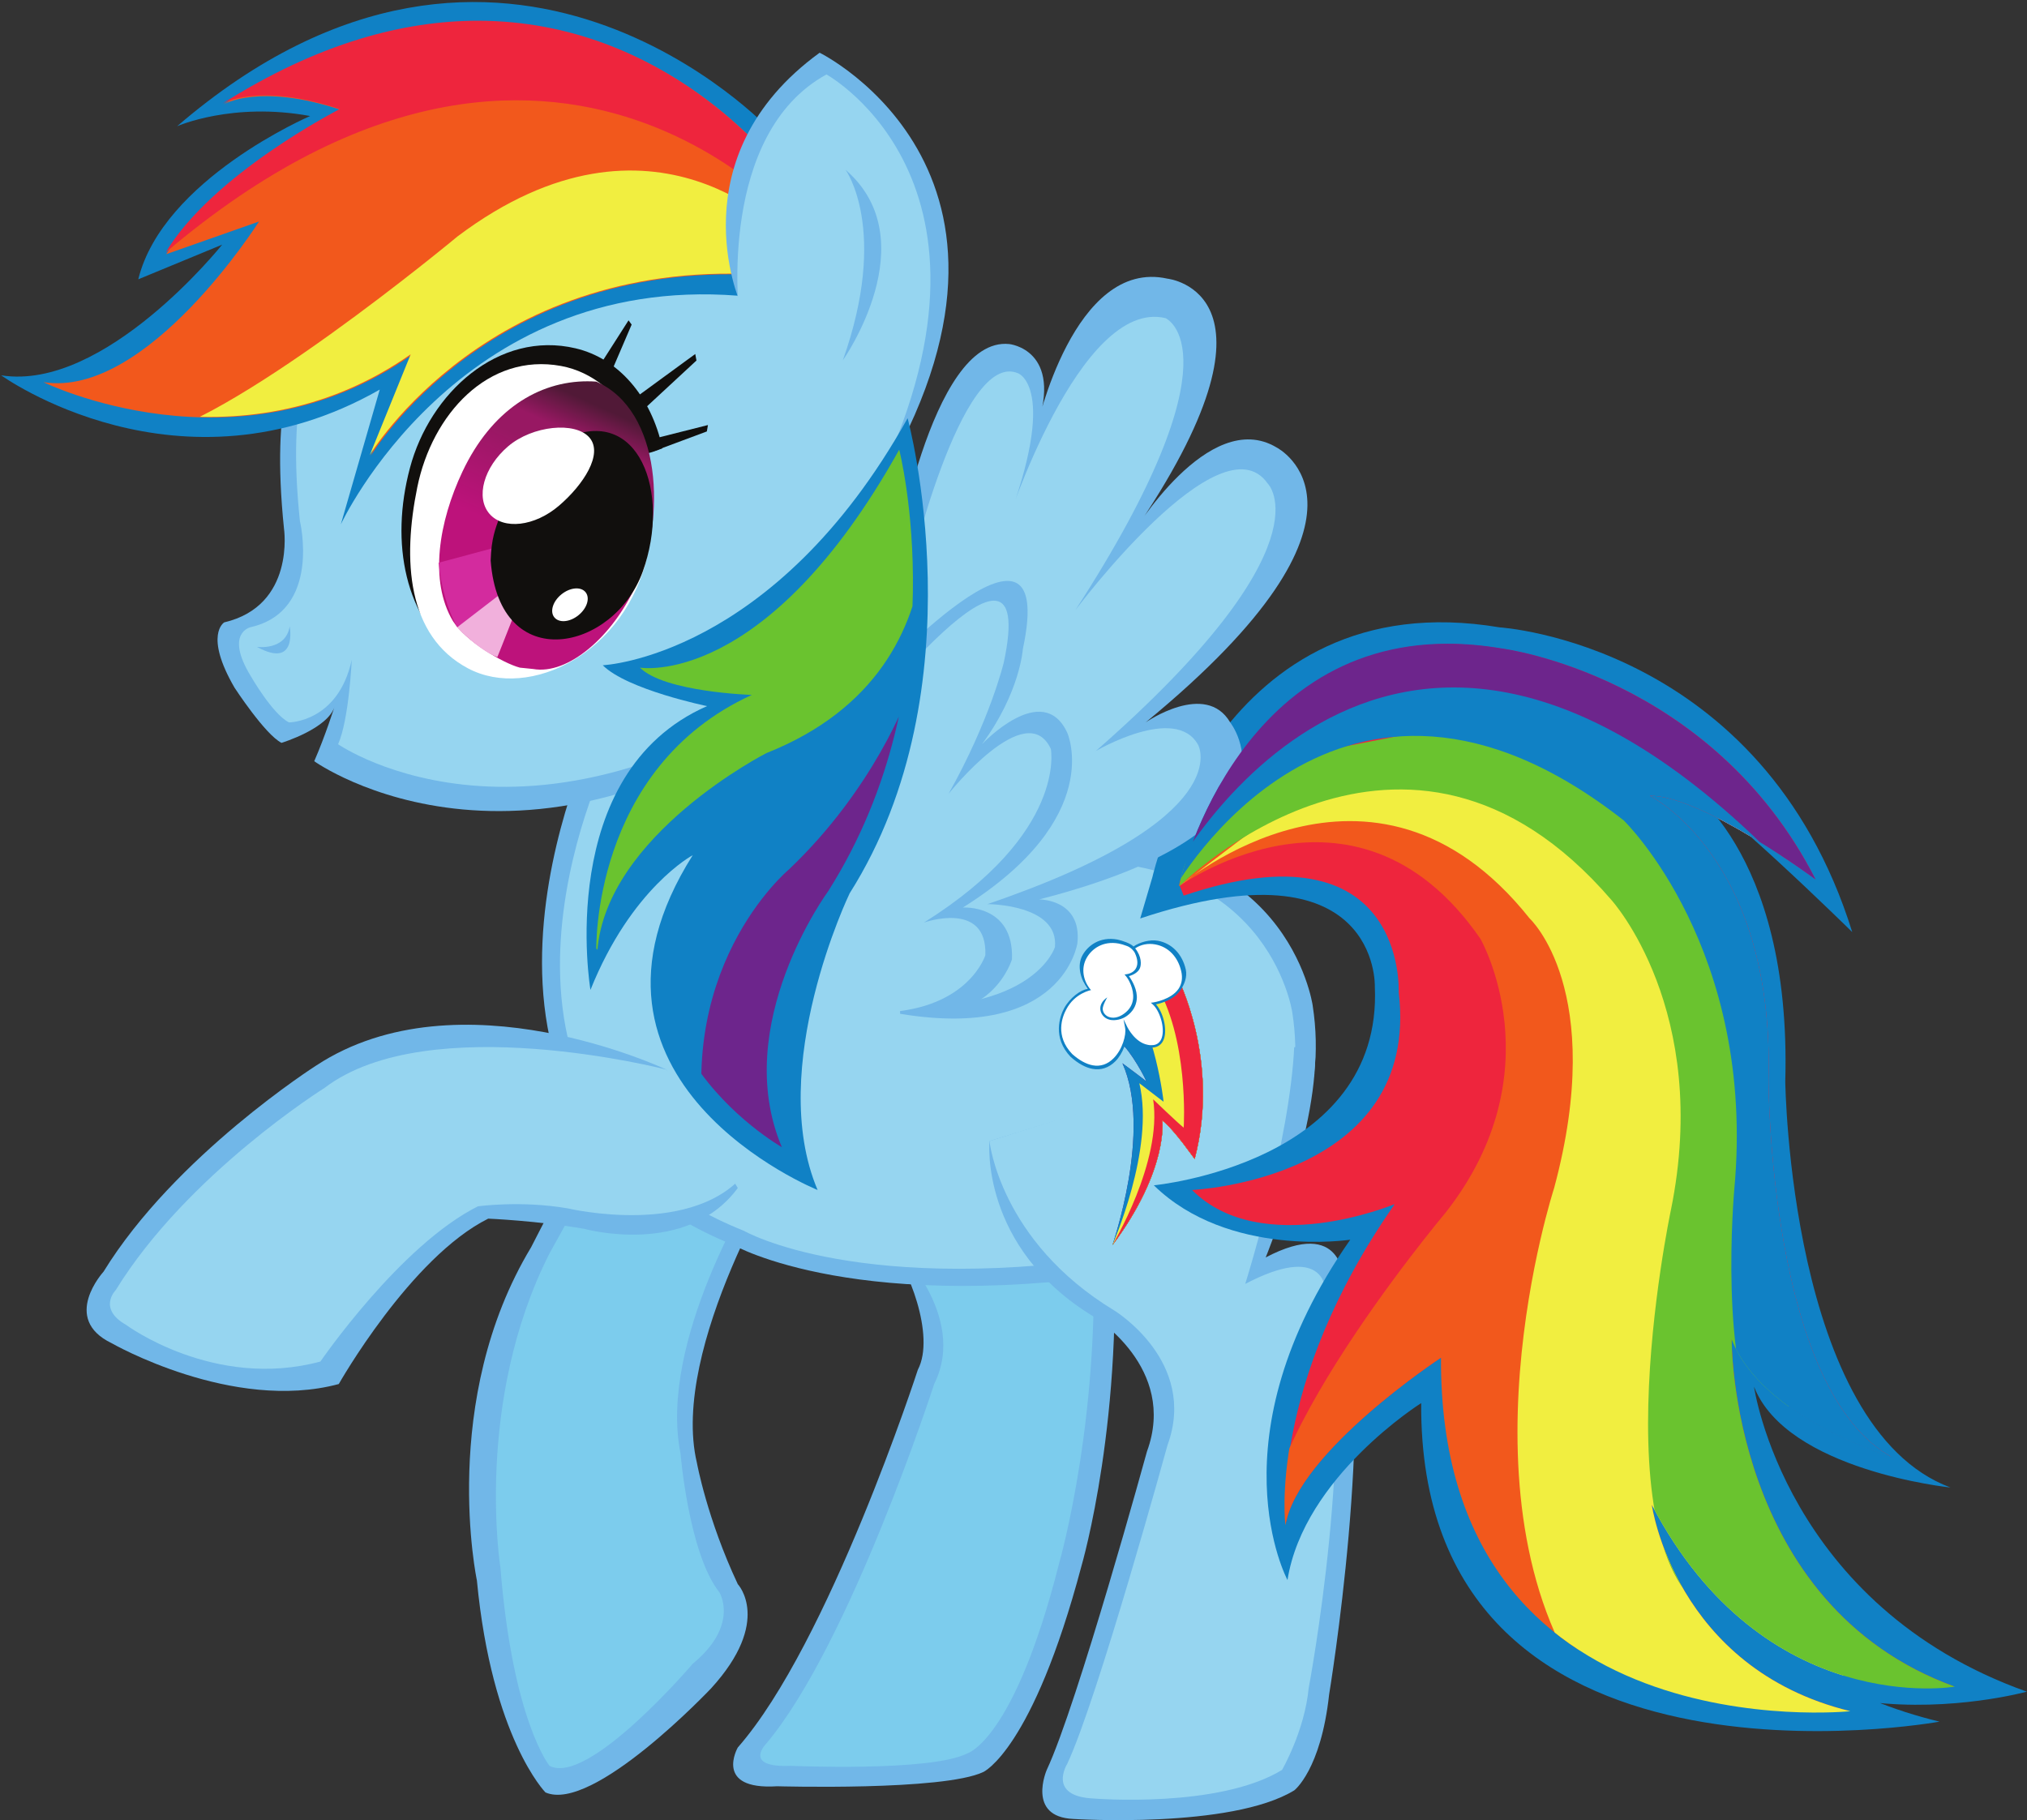 <?xml version="1.0" encoding="UTF-8"?>
<!-- Created with Inkscape (http://www.inkscape.org/) -->
<svg width="3457.941" height="3105.212" version="1.1" viewBox="0 0 345.794 310.521" xmlns="http://www.w3.org/2000/svg" xmlns:cc="http://creativecommons.org/ns#" xmlns:dc="http://purl.org/dc/elements/1.1/" xmlns:rdf="http://www.w3.org/1999/02/22-rdf-syntax-ns#"><rect x="0" y="0" width="345.794" height="310.521" fill="#333333" stroke="none"/><defs><clipPath id="clipPath1202"><path d="m78.561 588.502s4.543 2.794 15.02-0.696c0 0-16.417-8.369-22.353-18.484l11.876 4.181s-14.322-22.665-27.594-20.577c0 0 24.8-12.203 47.156 3.496l-5.24-12.91s15.371 25.81 51.344 23.025l0.698 13.949s-13.957 18.629-38.205 18.63c-9.42 1e-3 -20.389-2.808-32.702-10.614"/></clipPath><clipPath id="clipPath1386"><path d="m132.003 516.316c3.145-3.143 14.319-3.491 14.319-3.491-20.608-9.414-19.905-32.781-19.905-32.781 4.888 9.761 14.666 14.645 14.666 14.645-17.814-24.413 9.083-39.753 9.083-39.753-6.639 15.695 5.939 32.781 5.939 32.781 16.765 26.505 9.08 56.497 9.08 56.497-17.114-30.688-33.182-27.898-33.182-27.898"/></clipPath><clipPath id="clipPath1418"><path d="m47.533 365.026h264.468v259.342h-264.468z"/></clipPath><clipPath id="clipPath1570"><path d="m200.99 488.413 0.52-1.305c28.552 9.679 27.508-12.29 27.508-12.29 2.882-24.07-26.459-25.369-26.459-25.369 8.905-8.902 25.931-1.838 25.931-1.838-16.239-23.281-13.879-41.064-13.879-41.064 1.567 9.419 19.909 21.449 19.909 21.449-0.266-50.738 52.39-45.251 52.39-45.251-22.525 5.492-25.411 26.412-25.411 26.412 14.411-27.456 38.77-23.269 38.77-23.269-28.814 10.457-28.55 44.462-28.55 44.462 3.93-10.201 20.69-15.173 20.69-15.173-15.975 8.376-15.975 48.394-15.975 48.394 0.784 28.508-15.192 36.349-15.192 36.349 6.806 0 21.218-10.719 21.218-10.719-13.364 26.158-40.08 29.557-40.08 29.557-2.477 0.425-4.81 0.621-7.014 0.621-27.635-3e-3 -34.376-30.966-34.376-30.966"/></clipPath><clipPath id="clipPath1650"><path d="m47.533 365.026h264.468v259.342h-264.468z"/></clipPath><linearGradient id="linearGradient1752" x2="1" gradientTransform="matrix(-15.793,-34.758,-34.814,15.768,127.351,549.457)" gradientUnits="userSpaceOnUse"><stop stop-color="#511937" offset="0"/><stop stop-color="#981863" offset=".119"/><stop stop-color="#981863" offset=".197"/><stop stop-color="#bd127b" offset=".499"/><stop stop-color="#bd127b" offset="1"/></linearGradient><clipPath id="clipPath1762"><path d="m47.533 365.026h264.468v259.342h-264.468z"/></clipPath><clipPath id="clipPath1842"><path d="m78.561 588.502s4.543 2.794 15.02-0.696c0 0-16.417-8.369-22.353-18.484l11.876 4.181s-14.322-22.665-27.594-20.577c0 0 24.8-12.203 47.156 3.496l-5.24-12.91s15.371 25.81 51.344 23.025l0.698 13.949s-13.957 18.629-38.205 18.63c-9.42 1e-3 -20.389-2.808-32.702-10.614"/></clipPath><clipPath id="clipPath1862"><path d="m47.533 365.026h264.468v259.342h-264.468z"/></clipPath><clipPath id="clipPath1936"><path d="m132.003 516.316c3.145-3.143 14.319-3.491 14.319-3.491-20.608-9.414-19.905-32.781-19.905-32.781 4.888 9.761 14.666 14.645 14.666 14.645-17.814-24.413 9.083-39.753 9.083-39.753-6.639 15.695 5.939 32.781 5.939 32.781 16.765 26.505 9.08 56.497 9.08 56.497-17.114-30.688-33.182-27.898-33.182-27.898"/></clipPath><clipPath id="clipPath1956"><path d="m47.533 365.026h264.468v259.342h-264.468z"/></clipPath><clipPath id="clipPath2030"><path d="m200.99 488.413 0.52-1.305c28.552 9.679 27.508-12.29 27.508-12.29 2.882-24.07-26.459-25.369-26.459-25.369 8.905-8.902 25.931-1.838 25.931-1.838-16.239-23.281-13.879-41.064-13.879-41.064 1.567 9.419 19.909 21.449 19.909 21.449-0.266-50.738 52.39-45.251 52.39-45.251-22.525 5.492-25.411 26.412-25.411 26.412 14.411-27.456 38.77-23.269 38.77-23.269-28.814 10.457-28.55 44.462-28.55 44.462 3.93-10.201 20.69-15.173 20.69-15.173-15.975 8.376-15.975 48.394-15.975 48.394 0.784 28.508-15.192 36.349-15.192 36.349 6.806 0 21.218-10.719 21.218-10.719-13.364 26.158-40.08 29.557-40.08 29.557-2.477 0.425-4.81 0.621-7.014 0.621-27.635-3e-3 -34.376-30.966-34.376-30.966"/></clipPath></defs><g transform="translate(18.352,-331.554)"><g transform="matrix(1.333,0,0,-1.333,-85.143,1133.714)"><g clip-path="url(#clipPath1202)"><g transform="matrix(-.512 0 0 -.511 441.4 461.5)"><g transform="translate(567.561,-215.272)"><path d="m0 0s33.071-37.166 82.338 0c0 0 58.301 48.587 79.785 50.628l-57.799 10.741-107.397-44.483z" fill="#231f20"/></g></g><g transform="matrix(-.512 0 0 -.511 441.4 461.5)"><g transform="translate(567.561,-215.272)"><path d="m0 0s33.071-37.166 82.338 0c0 0 58.301 48.587 79.785 50.628l-57.799 10.741-107.397-44.483z" fill="none" stroke="#fff" stroke-linejoin="round" stroke-miterlimit="10" stroke-width="8"/></g></g><g transform="matrix(-.512 0 0 -.511 441.4 461.5)"><g transform="translate(563.977,-217.314)"><path d="m0 0s67.51-82.349 170.827 16.876l7.152-50.138-51.654-27.606-71.602 1.021-54.212 30.179z" fill="#231f20"/></g></g><g transform="matrix(-.512 0 0 -.511 441.4 461.5)"><g transform="translate(563.977,-217.314)"><path d="m0 0s67.51-82.349 170.827 16.876l7.152-50.138-51.654-27.606-71.602 1.021-54.212 30.179z" fill="none" stroke="#fff" stroke-linejoin="round" stroke-miterlimit="10" stroke-width="8"/></g></g></g><g clip-path="url(#clipPath1386)"><g transform="matrix(-.512 0 0 -.511 441.4 461.5)"><g transform="translate(535.85,-166.175)"><path d="m0 0s-18.418 58.306 36.82 80.307c0 0 40.069 20.449 42.276 49.608l8.357-25.065-7.166-48.085z" fill="#231f20"/></g></g><g transform="matrix(-.512 0 0 -.511 441.4 461.5)"><g transform="translate(535.85,-166.175)"><path d="m0 0s-18.418 58.306 36.82 80.307c0 0 40.069 20.449 42.276 49.608l8.357-25.065-7.166-48.085z" fill="none" stroke="#fff" stroke-linejoin="round" stroke-miterlimit="10" stroke-width="8"/></g></g><g transform="matrix(-.512 0 0 -.511 441.4 461.5)"><g transform="translate(537.383,-100.192)"><path d="m0 0s8.177 23.012 29.667 43.472c0 0 30.68 25.565 19.434 73.65l-32.737 5.104-20.96-104.84z" fill="#231f20"/></g></g><g transform="matrix(-.512 0 0 -.511 441.4 461.5)"><g transform="translate(537.383,-100.192)"><path d="m0 0s8.177 23.012 29.667 43.472c0 0 30.68 25.565 19.434 73.65l-32.737 5.104-20.96-104.84z" fill="none" stroke="#fff" stroke-linejoin="round" stroke-miterlimit="10" stroke-width="8"/></g></g></g><g clip-path="url(#clipPath1418)"><g transform="matrix(-.512 0 0 -.511 441.4 461.5)"></g><g transform="matrix(-.512 0 0 -.511 441.4 461.5)"><g transform="translate(470.028,-29.905)"><path d="m0 0s-10.906 20.859-4.404 45.684c0.019 0.149 4.909-7.137 8.107-9.64-0.025-0.13-1.661 12.262 12.422 31.2 0.156 0.101-10.024-28.508-2.467-45.513 0 0-4.399 3.263-5.941 4.504-0.05-0.26 3.844-7.768 6.697-9.929-0.231 0.2 1.366-14.615-14.414-16.306" fill="#231f20"/></g></g><g transform="matrix(-.512 0 0 -.511 441.4 461.5)"><g transform="translate(470.028,-29.905)"><path d="m0 0s-10.906 20.859-4.404 45.684c0.019 0.149 4.909-7.137 8.107-9.64-0.025-0.13-1.661 12.262 12.422 31.2 0.156 0.101-10.024-28.508-2.467-45.513 0 0-4.399 3.263-5.941 4.504-0.05-0.26 3.844-7.768 6.697-9.929-0.231 0.2 1.366-14.615-14.414-16.306z" fill="none" stroke="#fff" stroke-linejoin="round" stroke-miterlimit="10" stroke-width="8"/></g></g><g transform="matrix(-.512 0 0 -.511 441.4 461.5)"><g transform="translate(483.596,-19.556)"><path d="m0 0c-1.276-4.244-4.649-9.399-13.568-10.35 0 0-10.906 20.86-4.404 45.684 0.019 0.149 4.909-7.137 8.107-9.64-0.025-0.13-1.661 12.262 12.422 31.201 0.156 0.1-10.024-27.006-4.754-42.501 0 0-4.394 2.583-5.946 3.803-0.045-0.259 2.132-11.24 8.143-18.197" fill="#231f20"/></g></g><g transform="matrix(-.512 0 0 -.511 441.4 461.5)"><g transform="translate(483.596,-19.556)"><path d="m0 0c-1.276-4.244-4.649-9.399-13.568-10.35 0 0-10.906 20.86-4.404 45.684 0.019 0.149 4.909-7.137 8.107-9.64-0.025-0.13-1.661 12.262 12.422 31.201 0.156 0.1-10.024-27.006-4.754-42.501 0 0-4.394 2.583-5.946 3.803-0.045-0.259 2.132-11.24 8.143-18.197z" fill="none" stroke="#fff" stroke-linejoin="round" stroke-miterlimit="10" stroke-width="8"/></g></g><g transform="matrix(-.512 0 0 -.511 441.4 461.5)"><g transform="translate(481.834,-23.419)"><path d="m0 0c-1.987-3.054-5.521-5.805-11.806-6.486 0 0-10.906 20.859-4.404 45.683 0.019 0.15 4.909-7.136 8.107-9.639-0.025-0.13-1.661 12.261 12.422 31.2 0.156 0.1-10.66-23.912-6.686-40.519l-6.056 4.646c-0.045-0.261 2.367-19.419 8.423-24.885" fill="#231f20"/></g></g><g transform="matrix(-.512 0 0 -.511 441.4 461.5)"><g transform="translate(481.834,-23.419)"><path d="m0 0c-1.987-3.054-5.521-5.805-11.806-6.486 0 0-10.906 20.859-4.404 45.683 0.019 0.15 4.909-7.136 8.107-9.639-0.025-0.13-1.661 12.261 12.422 31.2 0.156 0.1-10.66-23.912-6.686-40.519l-6.056 4.646c-0.045-0.261 2.367-19.419 8.423-24.885z" fill="none" stroke="#fff" stroke-linejoin="round" stroke-miterlimit="10" stroke-width="8"/></g></g><g transform="matrix(-.512 0 0 -.511 441.4 461.5)"><g transform="translate(478.36,-27.023)"><path d="m0 0c-2.026-1.42-4.729-2.49-8.333-2.882 0 0-10.905 20.86-4.404 45.684 0.02 0.149 4.909-7.137 8.108-9.64-0.025-0.13-1.662 12.262 12.421 31.2 0.156 0.101-10.895-22.241-8.227-38.605l-7.717 5.905c-0.051-0.271 2.807-19.909 8.152-31.662" fill="#231f20"/></g></g><g transform="matrix(-.512 0 0 -.511 441.4 461.5)"><g transform="translate(478.36,-27.023)"><path d="m0 0c-2.026-1.42-4.729-2.49-8.333-2.882 0 0-10.905 20.86-4.404 45.684 0.02 0.149 4.909-7.137 8.108-9.64-0.025-0.13-1.662 12.262 12.421 31.2 0.156 0.101-10.895-22.241-8.227-38.605l-7.717 5.905c-0.051-0.271 2.807-19.909 8.152-31.662z" fill="none" stroke="#fff" stroke-linejoin="round" stroke-miterlimit="10" stroke-width="8"/></g></g><g transform="matrix(-.512 0 0 -.511 441.4 461.5)"><g transform="translate(475.698,-28.504)"><path d="m0 0c-1.576-0.659-3.438-1.16-5.67-1.401 0 0-10.906 20.859-4.404 45.683 0.019 0.15 4.909-7.136 8.107-9.639-0.025-0.13-1.661 12.261 12.422 31.2 0.156 0.1-12.522-20.721-10.144-36.485 0 0-6.101 5.885-7.633 7.097-0.04-0.261-1.371-22.781 7.322-36.455" fill="#231f20"/></g></g><g transform="matrix(-.512 0 0 -.511 441.4 461.5)"><g transform="translate(475.698,-28.504)"><path d="m0 0c-1.576-0.659-3.438-1.16-5.67-1.401 0 0-10.906 20.859-4.404 45.683 0.019 0.15 4.909-7.136 8.107-9.639-0.025-0.13-1.661 12.261 12.422 31.2 0.156 0.1-12.522-20.721-10.144-36.485 0 0-6.101 5.885-7.633 7.097-0.04-0.261-1.371-22.781 7.322-36.455z" fill="none" stroke="#fff" stroke-linejoin="round" stroke-miterlimit="10" stroke-width="8"/></g></g><g transform="matrix(-.512 0 0 -.511 441.4 461.5)"><g transform="translate(472.224,-29.555)"><path d="m0 0c-0.69-0.15-1.406-0.271-2.197-0.351 0 0-10.906 20.86-4.404 45.684 0.019 0.149 4.909-7.137 8.107-9.64-0.025-0.13-1.661 12.262 12.422 31.201 0.156 0.1-12.932-17.807-11.34-33.413 0 0-6.617 5.967-8.158 7.187-0.05-0.25-2.402-25.443 5.57-40.668" fill="#231f20"/></g></g><g transform="matrix(-.512 0 0 -.511 441.4 461.5)"><g transform="translate(472.224,-29.555)"><path d="m0 0c-0.69-0.15-1.406-0.271-2.197-0.351 0 0-10.906 20.86-4.404 45.684 0.019 0.149 4.909-7.137 8.107-9.64-0.025-0.13-1.661 12.262 12.422 31.201 0.156 0.1-12.932-17.807-11.34-33.413 0 0-6.617 5.967-8.158 7.187-0.05-0.25-2.402-25.443 5.57-40.668z" fill="none" stroke="#fff" stroke-linejoin="round" stroke-miterlimit="10" stroke-width="8"/></g></g><g transform="matrix(-.512 0 0 -.511 441.4 461.5)"><g transform="translate(470.028,-29.905)"><path d="m0 0s-10.906 20.859-4.404 45.684c0.019 0.149 4.909-7.137 8.107-9.64-0.025-0.13-1.661 12.262 12.422 31.2 0.156 0.101-10.024-28.508-2.467-45.513 0 0-4.399 3.263-5.941 4.504-0.05-0.26 3.844-7.768 6.697-9.929-0.231 0.2 1.366-14.615-14.414-16.306" fill="#231f20"/></g></g><g transform="matrix(-.512 0 0 -.511 441.4 461.5)"><g transform="translate(470.028,-29.905)"><path d="m0 0s-10.906 20.859-4.404 45.684c0.019 0.149 4.909-7.137 8.107-9.64-0.025-0.13-1.661 12.262 12.422 31.2 0.156 0.101-10.024-28.508-2.467-45.513 0 0-4.399 3.263-5.941 4.504-0.05-0.26 3.844-7.768 6.697-9.929-0.231 0.2 1.366-14.615-14.414-16.306z" fill="none" stroke="#fff" stroke-linejoin="round" stroke-miterlimit="10" stroke-width="8"/></g></g><g transform="matrix(-.512 0 0 -.511 441.4 461.5)"><g transform="translate(481.834,-23.419)"><path d="m0 0c-1.987-3.054-5.521-5.805-11.806-6.486 0 0-10.906 20.859-4.404 45.683 0.019 0.15 4.909-7.136 8.107-9.639-0.025-0.13-1.661 12.261 12.422 31.2 0.156 0.1-10.66-23.912-6.686-40.519l-6.056 4.646c-0.045-0.261 2.367-19.419 8.423-24.885" fill="#231f20"/></g></g><g transform="matrix(-.512 0 0 -.511 441.4 461.5)"><g transform="translate(481.834,-23.419)"><path d="m0 0c-1.987-3.054-5.521-5.805-11.806-6.486 0 0-10.906 20.859-4.404 45.683 0.019 0.15 4.909-7.136 8.107-9.639-0.025-0.13-1.661 12.261 12.422 31.2 0.156 0.1-10.66-23.912-6.686-40.519l-6.056 4.646c-0.045-0.261 2.367-19.419 8.423-24.885z" fill="none" stroke="#fff" stroke-linejoin="round" stroke-miterlimit="10" stroke-width="8"/></g></g><g transform="matrix(-.512 0 0 -.511 441.4 461.5)"><g transform="translate(475.698,-28.504)"><path d="m0 0c-1.576-0.659-3.438-1.16-5.67-1.401 0 0-10.906 20.859-4.404 45.683 0.019 0.15 4.909-7.136 8.107-9.639-0.025-0.13-1.661 12.261 12.422 31.2 0.156 0.1-12.522-20.721-10.144-36.485 0 0-6.101 5.885-7.633 7.097-0.04-0.261-1.371-22.781 7.322-36.455" fill="#231f20"/></g></g><g transform="matrix(-.512 0 0 -.511 441.4 461.5)"><g transform="translate(475.698,-28.504)"><path d="m0 0c-1.576-0.659-3.438-1.16-5.67-1.401 0 0-10.906 20.859-4.404 45.683 0.019 0.15 4.909-7.136 8.107-9.639-0.025-0.13-1.661 12.261 12.422 31.2 0.156 0.1-12.522-20.721-10.144-36.485 0 0-6.101 5.885-7.633 7.097-0.04-0.261-1.371-22.781 7.322-36.455z" fill="none" stroke="#fff" stroke-linejoin="round" stroke-miterlimit="10" stroke-width="8"/></g></g><g transform="matrix(-.512 0 0 -.511 441.4 461.5)"><g transform="translate(480.898,-37.071)"><path d="m0 0c-3.764-2.822-10.63-1.142-12.207 5.795-1.557 6.935 7.207 8.147 7.207 8.147-2.678 2.393-4.194 10.26 0.085 10.7 4.279 0.432 6.732-4.644 6.732-4.644-0.676 3.663 4.178 15.225 13.727 6.807 7.137-7.457-0.931-16.776-4.334-16.135 5.145-5.836-1.642-16.096-11.21-10.67" fill="#231f20"/></g></g><g transform="matrix(-.512 0 0 -.511 441.4 461.5)"><g transform="translate(480.898,-37.071)"><path d="m0 0c-3.764-2.822-10.63-1.142-12.207 5.795-1.557 6.935 7.207 8.147 7.207 8.147-2.678 2.393-4.194 10.26 0.085 10.7 4.279 0.432 6.732-4.644 6.732-4.644-0.676 3.663 4.178 15.225 13.727 6.807 7.137-7.457-0.931-16.776-4.334-16.135 5.145-5.836-1.642-16.096-11.21-10.67z" fill="none" stroke="#fff" stroke-linejoin="round" stroke-miterlimit="10" stroke-width="8"/></g></g><g transform="matrix(-.512 0 0 -.511 441.4 461.5)"><g transform="translate(496.247,-10.496)"><path d="m0 0c-1.777 1.59-3.508 2.522-5.12 2.831-1.942 0.351-3.703-0.229-5.195-1.731-2.282-2.251-3.228-5.955-2.922-7.606l0.41-2.213-0.976 2.013c-0.025 0.04-1.887 3.823-5.09 4.403-0.44 0.111-0.886 0.111-1.341 0.07-1.061-0.099-1.792-0.731-2.162-1.84-0.836-2.593 0.55-6.807 2.242-8.33l0.486-0.44-0.636-0.08c-0.046-0.01-4.364-0.65-6.261-3.373-0.841-1.241-1.076-2.722-0.696-4.414 0.821-3.634 3.238-6.146 6.486-6.737 1.812-0.34 3.619 0.02 5.035 0.982-1.652 2.051-1.591 4.143-1.146 5.055 0.426 0.93 1.592 1.61 2.698 1.901-0.786 1.1-2.193 3.493-1.952 5.825 0.18 1.681 1 3.073 2.442 4.124 1.271 0.941 2.943 1.231 4.134 1.022 0.28-0.061 0.55-0.15 0.811-0.261 0.981-0.45 1.641-1.381 1.722-2.382 0.09-1.131-0.541-2.213-1.732-3.004 0 0 1.206 2.053 1.131 2.964-0.06 0.791-0.571 1.5-1.367 1.872-1.166 0.519-2.637 0.25-4.018-0.791-1.292-0.951-2.043-2.192-2.207-3.694-0.245-2.451 1.126-4.904 1.791-5.666l0.346-0.419-0.516-0.071c-1.141-0.179-2.027-0.77-2.417-1.642-0.46-0.97-0.325-2.231 0.37-3.713 0.14-0.32 0.946-1.411 2.112-1.761 0.651-0.249 1.287-0.442 1.902-0.561 4.004-0.74 6.767 1.371 8.017 3.584 1.497 2.633 0.866 5.875-1.09 8.077 0 0 4.073 0.741 6.195 4.844 1.001 1.842 2.848 6.628-1.486 11.162m2.017-11.452c-1.412-2.601-4.114-4.644-5.886-4.844 1.737-2.352 2.773-5.836 1.262-8.498-1.351-2.393-4.34-4.664-8.639-3.885-1.191 0.241-3.363 0.962-4.074 1.753-1.541-1.081-4.103-1.812-6.105-1.441-3.503 0.65-6.091 3.344-6.967 7.207-0.415 1.882 0.391 3.823 1.351 5.205 1.622 2.361 4.775 3.243 6.086 3.522-1.792 2.033-2.802 6.107-2.011 8.549 0.44 1.352 1.371 2.112 2.672 2.251 0.501 0.05 1.016 0.021 1.511-0.069 2.402-0.44 4.059-2.422 4.895-3.684 0.15 2.112 1.226 5.336 3.093 7.207 1.632 1.642 3.624 2.301 5.746 1.893 1.716-0.312 3.543-1.323 5.424-2.984 4.63-4.854 2.703-10.219 1.642-12.182" fill="#231f20"/></g></g><g transform="matrix(-.512 0 0 -.511 441.4 461.5)"><g transform="translate(496.247,-10.496)"><path d="m0 0c-1.777 1.59-3.508 2.522-5.12 2.831-1.942 0.351-3.703-0.229-5.195-1.731-2.282-2.251-3.228-5.955-2.922-7.606l0.41-2.213-0.976 2.013c-0.025 0.04-1.887 3.823-5.09 4.403-0.44 0.111-0.886 0.111-1.341 0.07-1.061-0.099-1.792-0.731-2.162-1.84-0.836-2.593 0.55-6.807 2.242-8.33l0.486-0.44-0.636-0.08c-0.046-0.01-4.364-0.65-6.261-3.373-0.841-1.241-1.076-2.722-0.696-4.414 0.821-3.634 3.238-6.146 6.486-6.737 1.812-0.34 3.619 0.02 5.035 0.982-1.652 2.051-1.591 4.143-1.146 5.055 0.426 0.93 1.592 1.61 2.698 1.901-0.786 1.1-2.193 3.493-1.952 5.825 0.18 1.681 1 3.073 2.442 4.124 1.271 0.941 2.943 1.231 4.134 1.022 0.28-0.061 0.55-0.15 0.811-0.261 0.981-0.45 1.641-1.381 1.722-2.382 0.09-1.131-0.541-2.213-1.732-3.004 0 0 1.206 2.053 1.131 2.964-0.06 0.791-0.571 1.5-1.367 1.872-1.166 0.519-2.637 0.25-4.018-0.791-1.292-0.951-2.043-2.192-2.207-3.694-0.245-2.451 1.126-4.904 1.791-5.666l0.346-0.419-0.516-0.071c-1.141-0.179-2.027-0.77-2.417-1.642-0.46-0.97-0.325-2.231 0.37-3.713 0.14-0.32 0.946-1.411 2.112-1.761 0.651-0.249 1.287-0.442 1.902-0.561 4.004-0.74 6.767 1.371 8.017 3.584 1.497 2.633 0.866 5.875-1.09 8.077 0 0 4.073 0.741 6.195 4.844 1.001 1.842 2.848 6.628-1.486 11.162zm2.017-11.452c-1.412-2.601-4.114-4.644-5.886-4.844 1.737-2.352 2.773-5.836 1.262-8.498-1.351-2.393-4.34-4.664-8.639-3.885-1.191 0.241-3.363 0.962-4.074 1.753-1.541-1.081-4.103-1.812-6.105-1.441-3.503 0.65-6.091 3.344-6.967 7.207-0.415 1.882 0.391 3.823 1.351 5.205 1.622 2.361 4.775 3.243 6.086 3.522-1.792 2.033-2.802 6.107-2.011 8.549 0.44 1.352 1.371 2.112 2.672 2.251 0.501 0.05 1.016 0.021 1.511-0.069 2.402-0.44 4.059-2.422 4.895-3.684 0.15 2.112 1.226 5.336 3.093 7.207 1.632 1.642 3.624 2.301 5.746 1.893 1.716-0.312 3.543-1.323 5.424-2.984 4.63-4.854 2.703-10.219 1.642-12.182z" fill="none" stroke="#fff" stroke-linejoin="round" stroke-miterlimit="10" stroke-width="8"/></g></g><g transform="matrix(-.512 0 0 -.511 441.4 461.5)"><g transform="translate(469.357,-52.627)"><path d="m0 0s-15.335-70.587-80.808-59.337c0 0-52.16 6.647-78.25 57.795 0 0 28.138-20.96 41.425-20.96 0 0-31.189 15.335-29.658 71.079 0 0 0 78.253-31.189 94.631 0 0 32.72-9.722 40.393-29.67 0 0 0.516 66.494-55.738 86.943 0 0 47.555 8.187 75.692-45.502 0 0-5.635 40.908-49.613 51.647 0 0 102.804 10.731 102.283-88.485 0 0 35.809 23.525 38.867 41.942 0 0 4.61-34.774-27.095-80.297 0 0 33.241 13.813 50.628-3.594 0 0-57.285-2.541-51.66-49.607 0 0-2.037-42.961 53.707-24.033z" fill="#231f20"/></g></g></g><g clip-path="url(#clipPath1570)"><g transform="matrix(-.512 0 0 -.511 441.4 461.5)"><g transform="translate(469.357,-52.627)"><path d="m0 0s-15.335-70.587-80.808-59.337c0 0-52.16 6.647-78.25 57.795 0 0 28.138-20.96 41.425-20.96 0 0-31.189 15.335-29.658 71.079 0 0 0 78.253-31.189 94.631 0 0 32.72-9.722 40.393-29.67 0 0 0.516 66.494-55.738 86.943 0 0 47.555 8.187 75.692-45.502 0 0-5.635 40.908-49.613 51.647 0 0 102.804 10.731 102.283-88.485 0 0 35.809 23.525 38.867 41.942 0 0 4.61-34.774-27.095-80.297 0 0 33.241 13.813 50.628-3.594 0 0-57.285-2.541-51.66-49.607 0 0-2.037-42.961 53.707-24.033z" fill="#231f20"/></g></g><g transform="matrix(-.512 0 0 -.511 441.4 461.5)"><g transform="translate(469.357,-52.627)"><path d="m0 0s-15.335-70.587-80.808-59.337c0 0-52.16 6.647-78.25 57.795 0 0 28.138-20.96 41.425-20.96 0 0-31.189 15.335-29.658 71.079 0 0 0 78.253-31.189 94.631 0 0 32.72-9.722 40.393-29.67 0 0 0.516 66.494-55.738 86.943 0 0 47.555 8.187 75.692-45.502 0 0-5.635 40.908-49.613 51.647 0 0 102.804 10.731 102.283-88.485 0 0 35.809 23.525 38.867 41.942 0 0 4.61-34.774-27.095-80.297 0 0 33.241 13.813 50.628-3.594 0 0-57.285-2.541-51.66-49.607 0 0-2.037-42.961 53.707-24.033z" fill="none" stroke="#fff" stroke-linejoin="round" stroke-miterlimit="10" stroke-width="8"/></g></g><g transform="matrix(-.512 0 0 -.511 441.4 461.5)"><g transform="translate(470.889,-51.605)"><path d="m0 0s-45.003-33.762-76.703 12.281c0 0-18.933 33.233 8.698 68.526 0 0 58.811 70.067 41.93 90.527l-48.076 25.063-27.106 2.043v-14.836l0.51-97.682-14.323-54.734 23.017-32.209 27.622-16.886 25.058-2.052s31.706 6.146 39.373 19.959" fill="#231f20"/></g></g><g transform="matrix(-.512 0 0 -.511 441.4 461.5)"><g transform="translate(470.889,-51.605)"><path d="m0 0s-45.003-33.762-76.703 12.281c0 0-18.933 33.233 8.698 68.526 0 0 58.811 70.067 41.93 90.527l-48.076 25.063-27.106 2.043v-14.836l0.51-97.682-14.323-54.734 23.017-32.209 27.622-16.886 25.058-2.052s31.706 6.146 39.373 19.959z" fill="none" stroke="#fff" stroke-linejoin="round" stroke-miterlimit="10" stroke-width="8"/></g></g><g transform="matrix(-.512 0 0 -.511 441.4 461.5)"><g transform="translate(469.357,-52.627)"><path d="m0 0s-48.066-41.42-87.454 8.177c0 0-19.428 17.898-6.126 67.516 0 0 26.07 80.295-9.729 127.86l-77.734 12.283-0.511-6.147 51.655-39.376 2.558-86.943-2.048-57.295 46.035-52.68 47.049-1.021z" fill="#231f20"/></g></g><g transform="matrix(-.512 0 0 -.511 441.4 461.5)"><g transform="translate(469.357,-52.627)"><path d="m0 0s-48.066-41.42-87.454 8.177c0 0-19.428 17.898-6.126 67.516 0 0 26.07 80.295-9.729 127.86l-77.734 12.283-0.511-6.147 51.655-39.376 2.558-86.943-2.048-57.295 46.035-52.68 47.049-1.021z" fill="none" stroke="#fff" stroke-linejoin="round" stroke-miterlimit="10" stroke-width="8"/></g></g><g transform="matrix(-.512 0 0 -.511 441.4 461.5)"><g transform="translate(469.357,-52.627)"><path d="m0 0s-56.249-56.604-107.903 3.563c0 0-25.065 27.627-14.84 77.754 0 0 20.12 95.302-15.344 103.308l-23.017 16.375-28.637 6.649-13.803-7.168 43.466-42.951 13.808-47.566 6.656-79.797 23.523-49.105 43.972-21.991 41.955 8.188s29.148 16.876 30.164 32.741" fill="#231f20"/></g></g><g transform="matrix(-.512 0 0 -.511 441.4 461.5)"><g transform="translate(469.357,-52.627)"><path d="m0 0s-56.249-56.604-107.903 3.563c0 0-25.065 27.627-14.84 77.754 0 0 20.12 95.302-15.344 103.308l-23.017 16.375-28.637 6.649-13.803-7.168 43.466-42.951 13.808-47.566 6.656-79.797 23.523-49.105 43.972-21.991 41.955 8.188s29.148 16.876 30.164 32.741z" fill="none" stroke="#fff" stroke-linejoin="round" stroke-miterlimit="10" stroke-width="8"/></g></g><g transform="matrix(-.512 0 0 -.511 441.4 461.5)"><g transform="translate(470.889,-51.605)"><path d="m0 0s-40.909-73.661-112.508-17.397c0 0-33.241 32.231-27.616 92.568 0 0 4.083 46.034-7.167 61.379l-43.981 14.834 1.03-13.303 29.148-124.288 14.824-35.784 49.618-29.158 47.054-1.532 33.752 19.94s16.877 24.042 15.846 32.741" fill="#231f20"/></g></g><g transform="matrix(-.512 0 0 -.511 441.4 461.5)"><g transform="translate(470.889,-51.605)"><path d="m0 0s-40.909-73.661-112.508-17.397c0 0-33.241 32.231-27.616 92.568 0 0 4.083 46.034-7.167 61.379l-43.981 14.834 1.03-13.303 29.148-124.288 14.824-35.784 49.618-29.158 47.054-1.532 33.752 19.94s16.877 24.042 15.846 32.741z" fill="none" stroke="#fff" stroke-linejoin="round" stroke-miterlimit="10" stroke-width="8"/></g></g><g transform="matrix(-.512 0 0 -.511 441.4 461.5)"><g transform="translate(472.94,-52.627)"><path d="m0 0s-52.685-105.361-150.368-9.209l-6.131 8.178-19.439 4.594 46.544-69.036 77.745-1.531 40.403 36.825z" fill="#231f20"/></g></g><g transform="matrix(-.512 0 0 -.511 441.4 461.5)"><g transform="translate(472.94,-52.627)"><path d="m0 0s-52.685-105.361-150.368-9.209l-6.131 8.178-19.439 4.594 46.544-69.036 77.745-1.531 40.403 36.825z" fill="none" stroke="#fff" stroke-linejoin="round" stroke-miterlimit="10" stroke-width="8"/></g></g></g><g clip-path="url(#clipPath1650)"><g transform="matrix(-.512 0 0 -.511 441.4 461.5)"></g><g transform="matrix(-.512 0 0 -.511 441.4 461.5)"><g transform="translate(542.197,37.118)"><path d="m0 0c-4.814 5.386-11.843 22.923-7.372 31.472 0 0 22.236 68.624 45.007 94.62 0 0 6.136 10.73-9.86 9.708 0 0-41.519 1.202-51.513-3.573 0 0-12.327-5.505-24.549-51.659 0 0-11-37.596-7.682-87.464z" fill="#71b7e8"/></g></g><g transform="matrix(-.512 0 0 -.511 441.4 461.5)"><g transform="translate(540.965,36.878)"><path d="m0 0s-18.918 17.898-10.219 35.294c0 0 20.959 64.952 41.925 90.016 0 0 6.15 6.137-6.142 5.616 0 0-34.772 1.541-43.976-3.073 0 0-11.766-3.073-23.012-47.545 0 0-11.256-38.877-8.183-86.964z" fill="#7ccced"/></g></g><g transform="matrix(-.512 0 0 -.511 441.4 461.5)"><g transform="translate(567.561,15.909)"><path d="m0 0s29.366 47.065 22.491 75.992c0 0-2.543 14.025-10.22 30.389 0 0-8.698 9.208 6.651 26.084 0 0 29.543 31.341 41.425 26.086 0 0 13.383-13.633 17.136-53.1 0 0 9.565-45.064-13.557-83.46 0 0-13.919-27.406-18.923-34.785z" fill="#71b7e8"/></g></g><g transform="matrix(-.512 0 0 -.511 441.4 461.5)"><g transform="translate(575.749,23.066)"><path d="m0 0s24.037 38.355 18.397 66.481c0 0-2.033 25.067-9.709 34.786 0 0-5.115 8.187 6.651 17.895 0 0 26.08 30.7 35.8 25.575 0 0 9.203-11.25 12.271-49.608 0 0 6.647-41.418-12.271-78.754 0 0-13.814-25.073-17.908-32.23z" fill="#7ccced"/></g></g><g transform="matrix(-.512 0 0 -.511 441.4 461.5)"><g transform="translate(616.042,-89.973)"><path d="m0 0s45.358 94.819-35.188 127.352c0 0-31.334 18.077-103.82 6.145 0 0-48.396-17.445-40.888-66.242 0 0 6.451-45.023 64.981-39.599z" fill="#71b7e8"/></g></g><g transform="matrix(-.512 0 0 -.511 441.4 461.5)"><g transform="translate(612.564,-84.347)"><path d="m0 0s42.45 87.462-34.272 118.142c0 0-29.149 16.886-98.185 5.646 0 0-46.034-14.324-38.873-60.367 0 0 6.137-42.442 61.88-37.347z" fill="#96d5f0"/></g></g><g transform="matrix(-.512 0 0 -.511 441.4 461.5)"><g transform="translate(689.842,-184.042)"><path d="m0 0s6.862 8.398 3.419 41.95c0 0-2.898 19.288 14.939 23.482 0 0 5.121 3.073-2.577 16.356 0 0-7.628 11.731-11.741 13.823 0 0-11.756-3.583-13.298-9.209 0 0 2.372 7.528 5.119 13.804 0 0-55.112 39.729-131.956-22.502 0 0-16.921-18.288-5.944-49.738 0 0 22.642-65.712 67.243-64.311 0 0 61.754-1.401 74.796 36.345" fill="#71b7e8"/></g></g><g transform="matrix(-.512 0 0 -.511 441.4 461.5)"><g transform="translate(685.874,-184.923)"><path d="m0 0s6.816 8.178 3.413 40.909c0 0-5.466 22.512 12.272 26.596 0 0 6.641 1.371 0 12.281 0 0-5.461 9.549-9.55 11.582 0 0-12.281 0-15.685-15.676 0 0 0.682 15.015 3.414 21.141 0 0-51.83 36.134-128.208-24.553 0 0-17.727-14.324-6.811-45.004 0 0 22.496-64.111 66.824-62.739 0 0 61.373-1.372 74.331 35.463" fill="#96d5f0"/></g></g><g transform="matrix(-.512 0 0 -.511 441.4 461.5)"><g transform="translate(516.922,11.313)"><path d="m0 0s2.553 26.587-26.074 43.992c0 0-20.975 12.774-13.298 33.734 0 0 17.386 63.409 25.059 79.786 0 0 5.115 11.769-6.646 12.28 0 0-39.388 2.543-55.233-7.165 0 0-6.657-5.115-8.708-24.033 0 0-11.767-71.098-3.574-103.82 0 0 0-15.866 19.434-5.626 0 0-13.809-33.772-12.277-54.222z" fill="#71b7e8"/></g></g><g transform="matrix(-.512 0 0 -.511 441.4 461.5)"><g transform="translate(516.922,11.313)"><path d="m0 0s-2.551 25.045-31.199 42.44c0 0-20.96 12.784-13.293 33.754 0 0 17.396 63.419 25.055 79.795 0 0 5.124 8.169-6.637 8.689 0 0-31.2 2.563-47.055-7.166 0 0-5.626-9.71-6.652-20.451 0 0-12.271-64.951-4.089-100.255 0 0 0.506-11.242 19.945-1.022 0 0-11.257-35.784-12.267-59.836z" fill="#96d5f0"/></g></g><g transform="matrix(-.512 0 0 -.511 441.4 461.5)"><g transform="translate(620.346,-187.245)"><path d="m0 0c-10.575 2.502-18.868 11.911-21.68 25.024 0 0 5.701 2.402 6.201 1.221 17.716-42.461 70.672-5.485 44.272 51.88 13.943-10.33 17.632-29.368 12.647-48.146-4.96-18.798-22.146-34.554-41.44-29.979" fill="#110f0d"/></g></g><g transform="matrix(-.512 0 0 -.511 441.4 461.5)"><g transform="translate(624,-182.831)"><path d="M 0,0 C -15.671,2.893 -26.972,22.352 -21.661,47.095 -16.355,71.838 7.912,83.88 23.237,75.752 38.542,67.635 39.658,48.566 35.938,30.349 32.236,12.111 18.242,-3.354 0,0" fill="#fff"/></g></g></g><path d="m109.298 541.424c-3.046-6.445-4.291-14.001-1.225-19.15 1.598-2.534 6.355-5.374 8.561-5.958l1.703-0.174c4.455-0.783 10.125 4.131 13.098 10.596 3.978 8.64 3.372 22.497-5.018 26.188-0.38 0.027-0.759 0.04-1.137 0.04-6.275 0-12.271-3.697-15.982-11.542" fill="url(#linearGradient1752)"/><g clip-path="url(#clipPath1762)"><g transform="matrix(-.512 0 0 -.511 441.4 461.5)"><g transform="translate(634.689,-136.066)"><path d="m 0,0 -2.517,6.446 c 0,0 7.717,19.719 7.757,19.699 C 8.824,24.874 13.273,20.86 15.28,18.687 15.315,18.528 0,0 0,0" fill="#f1b0dc"/></g></g><g transform="matrix(-.512 0 0 -.511 441.4 461.5)"><g transform="translate(631.847,-139.66)"><path d="m 0,0 0.706,8.848 c 0,0 17.261,13.333 17.416,13.433 C 20.649,17.687 22.125,12.042 22.771,6.106 22.781,6.116 0,0 0,0" fill="#d32b9e"/></g></g><g transform="matrix(-.512 0 0 -.511 441.4 461.5)"><g transform="translate(641.601,-134.074)"><path d="m0 0c-0.17-5.686-1.172-7.917-2.338-11.231-3.308-9.329-8.037-15.524-16.27-19.359-18.332-8.508-26.52 13.403-19.429 33.273 7.082 19.878 35.845 26.435 38.037-2.683" fill="#110f0d"/></g></g><g transform="matrix(-.512 0 0 -.511 441.4 461.5)"><g transform="translate(623.904,-125.636)"><path d="m0 0c-2.156-1.742-4.845-1.982-6.016-0.541-1.191 1.462-0.376 4.044 1.782 5.786 2.142 1.741 4.83 1.982 6.016 0.521 1.171-1.432 0.38-4.024-1.782-5.766" fill="#fff"/></g></g><g transform="matrix(-.512 0 0 -.511 441.4 461.5)"><g transform="translate(637.247,-162.702)"><path d="m0 0c-6.096-5.215-16.815-6.286-20.339-2.192-3.514 4.104 1.521 11.821 7.602 17.047 6.081 5.224 13.883 6.125 17.401 2.032 3.504-4.105 1.422-11.661-4.664-16.887" fill="#fff"/></g></g><g transform="matrix(-.512 0 0 -.511 441.4 461.5)"><g transform="translate(611.863,-180.358)"><path d="m0 0-5.5-12.842 0.775-1.061 7.767 12.181z" fill="#110f0d"/></g></g><g transform="matrix(-.512 0 0 -.511 441.4 461.5)"><g transform="translate(604.241,-171.13)"><path d="m0 0-14.079-13.073 0.301-1.632 15.745 11.532z" fill="#110f0d"/></g></g><g transform="matrix(-.512 0 0 -.511 441.4 461.5)"><g transform="translate(601.133,-161.371)"><path d="m0 0-13.567-5.065-0.276-1.602 15.244 3.854z" fill="#110f0d"/></g></g><g transform="matrix(-.512 0 0 -.511 441.4 461.5)"><g transform="translate(597.729,-6.604)"><path d="m0 0s51.659-24.552 87.458-1.02c0 0 35.29 22.5 53.186 51.659 0 0 10.741 11.751-2.037 17.906 0 0-30.178 17.377-56.768 10.23 0 0-17.907-31.71-37.352-41.428 0 0-12.271 0.51-24.022 2.55 0 0-25.569 7.168-38.362-10.227z" fill="#71b7e8"/></g></g><g transform="matrix(-.512 0 0 -.511 441.4 461.5)"><g transform="translate(597.729,-6.604)"><path d="m0 0s59.331-15.334 85.412 4.614c0 0 34.267 21.472 52.175 50.628 0 0 4.599 4.607-2.563 8.699 0 0-21.996 16.368-48.591 9.2 0 0-19.95-29.159-39.372-38.877 0 0-10.746-1.522-22.498 0.519 0 0-32.23 7.668-45.012-9.709z" fill="#96d5f0"/></g></g><g transform="matrix(-.512 0 0 -.511 441.4 461.5)"><g transform="translate(571.649,-241.857)"><path d="m0 0s66.488-71.618 148.316-1.031c0 0-13.807-6.146-33.241-2.552 0 0 36.815 15.845 42.96 40.899l-20.964-8.679s29.313 36.815 55.233 32.732c0 0-44.508 32.221-94.625 3.573l9.723 33.752s-28.982-62.739-99.219-57.274z" fill="#1081c5"/></g></g><g transform="matrix(-.512 0 0 -.511 441.4 461.5)"><g transform="translate(569.943,-232.668)"><path d="m0 0s52.515-70.227 138.432-15.675c0 0-8.869-5.465-29.324 1.362 0 0 32.051 16.365 43.642 36.144l-23.187-8.178s27.962 44.322 53.872 40.239c0 0-48.417 23.862-92.063-6.837l10.23 25.244s-30.009-50.468-100.241-45.023z" fill="#f2581c"/></g></g></g><g clip-path="url(#clipPath1842)"><g transform="matrix(-.512 0 0 -.511 441.4 461.5)"><g transform="translate(567.561,-215.272)"><path d="m0 0s33.071-37.166 82.338 0c0 0 58.301 48.587 79.785 50.628l-57.799 10.741-107.397-44.483z" fill="#f1ee40"/></g></g><g transform="matrix(-.512 0 0 -.511 441.4 461.5)"><g transform="translate(563.977,-217.314)"><path d="m0 0s67.51-82.349 170.827 16.876l7.152-50.138-51.654-27.606-71.602 1.021-54.212 30.179z" fill="#ee253d"/></g></g></g><g clip-path="url(#clipPath1862)"><g transform="matrix(-.512 0 0 -.511 441.4 461.5)"><g transform="translate(579.322,-198.906)"><path d="m0 0s15.854-36.315-19.949-62.39c0 0-63.411 31.19-12.272 112.167z" fill="#71b7e8"/></g></g><g transform="matrix(-.512 0 0 -.511 441.4 461.5)"><g transform="translate(579.502,-195.833)"><path d="m0 0s5.439-45.014-21.831-60.017c0 0-51.479 28.297-9.549 108.593z" fill="#96d5f0"/></g></g><g transform="matrix(-.512 0 0 -.511 441.4 461.5)"><g transform="translate(552.896,-231.978)"><path d="m0 0s-10.915 14.995 0.681 47.736c0 0-21.134-29.999-0.681-47.736" fill="#71b7e8"/></g></g><g transform="matrix(-.512 0 0 -.511 441.4 461.5)"><g transform="translate(700.027,-112.474)"><path d="m0 0s-7.167 1.021-8.188-5.105c0 0-2.041 10.73 8.188 5.105" fill="#71b7e8"/></g></g><g transform="matrix(-.512 0 0 -.511 441.4 461.5)"><g transform="translate(539.259,-161.741)"><path d="m0 0s-15.005 58.646 17.728 110.475c0 0 24.553 33.412 11.594 64.103 0 0 52.511-29.999 17.733-77.736 0 0 19.088 9.549 28.633 28.638 0 0 1.371-45.694-38.863-64.102 0 0 21.817-0.68 27.956-6.826 0 0-31.369 5.455-64.781-54.552" fill="#1081c5"/></g></g><g transform="matrix(-.512 0 0 -.511 441.4 461.5)"><g transform="translate(476.183,-54.849)"><path d="m0 0s-16.48-74.341-86.788-62.51c0 0-65.627 4.034-88.129 76.323 0 0 35.289-34.764 42.961-37.505 0 0-27.867 16.145-26.22 74.88 0 0-1.056 86.734-41.289 101.747 0 0 40.859-4.224 49.101-25.253 0 0-7.782 54.841-68.19 76.392 0 0 74.326 20.47 91.683-40.799 0 0-22.631 36.996-69.867 48.306 0 0 130.255 23.862 129.564-79.786 0 0 29.318 18.407 33.422 44.313 0 0 19.088-35.464-15.686-85.241 0 0 30.42 4.673 49.093-13.624 0 0-57.28-5.465-55.238-49.798 0 0-1.221-36.975 58.641-17.046z" fill="#1081c5"/></g></g><g transform="matrix(-.512 0 0 -.511 441.4 461.5)"><g transform="translate(541.006,-131.882)"><path d="m0 0s-9.249-58.497-29.028-56.444c0 0-13.643 1.361-6.806 21.13 0 0-9.304-42.751-32.742-37.506 0 0-32.726 3.403 8.869 64.101 0 0-19.104-32.051-36.15-21.821 0 0-31.45 15.996 32.736 68.866 0 0-15.004-10.46-21.13 0 0 0-21.15 26.595 47.736 44.342 0 0-10.671-0.09-9.555 10.911 0 0 3.399 24.542 44.323 17.735z" fill="#71b7e8"/></g></g><g transform="matrix(-.512 0 0 -.511 441.4 461.5)"><g transform="translate(537.383,-129.35)"><path d="m0 0s-13.293-57.795-27.617-51.65c0 0-10.225 3.573 3.063 38.347 0 0-18.398-57.275-39.888-52.17 0 0-19.429 8.198 22.511 73.15 0 0-36.315-48.596-48.081-31.71 0 0-15.855 15.345 42.966 66.994 0 0-19.959-11.761-25.574-1.531 0 0-10.23 18.407 52.67 39.877 0 0-17.892 0-16.876 10.76 0 0 5.12 16.866 41.945 14.824z" fill="#96d5f0"/></g></g><g transform="matrix(-.512 0 0 -.511 441.4 461.5)"><g transform="translate(546.762,-103.095)"><path d="m0 0s-47.386-51.819-38.187-8.869c0 0 0.681 10.921 10.224 23.873 0 0-15.174-16.195-21.314-2.893 0 0-9.71 21.301 26.085 43.802 0 0-12.783-0.861-12.273 12.962 0 0 4.775 16.366 25.235 12.962z" fill="#71b7e8"/></g></g><g transform="matrix(-.512 0 0 -.511 441.4 461.5)"><g transform="translate(550.685,-91.504)"><path d="m0 0s-46.545-60.007-37.337-17.046c0 0 3.404 14.333 13.804 32.892 0 0-19.429-24.534-25.574-11.242 0 0-4.094 20.971 31.71 43.472 0 0-15.856-5.636-15.335 8.188 0 0 4.093 13.302 25.059 14.314z" fill="#96d5f0"/></g></g><g transform="matrix(-.512 0 0 -.511 441.4 461.5)"><g transform="translate(537.383,-169.749)"><path d="m0 0s-18.248 67.164 14.488 119.003c0 0 20.981 43.631 8.013 74.311 0 0 67.004-27.096 31.204-83.87 0 0 15.351 8.179 25.57 33.753 0 0 9.204-54.202-29.148-71.088 0 0 19.939-4.094 26.075-10.23 0 0-42.79-1.871-76.202-61.879" fill="#1081c5"/></g></g></g><g clip-path="url(#clipPath1936)"><g transform="matrix(-.512 0 0 -.511 441.4 461.5)"><g transform="translate(535.85,-166.175)"><path d="m0 0s-18.418 58.306 36.82 80.307c0 0 40.069 20.449 42.276 49.608l8.357-25.065-7.166-48.085z" fill="#6ac32f"/></g></g><g transform="matrix(-.512 0 0 -.511 441.4 461.5)"><g transform="translate(537.383,-100.192)"><path d="m0 0s8.177 23.012 29.667 43.472c0 0 30.68 25.565 19.434 73.65l-32.737 5.104-20.96-104.84z" fill="#6d258c"/></g></g></g><g clip-path="url(#clipPath1956)"><g transform="matrix(-.512 0 0 -.511 441.4 461.5)"><g transform="translate(470.028,-29.905)"><path d="m0 0s-10.906 20.859-4.404 45.684c0.019 0.149 4.909-7.137 8.107-9.64-0.025-0.13-1.661 12.262 12.422 31.2 0.156 0.101-10.024-28.508-2.467-45.513 0 0-4.399 3.263-5.941 4.504-0.05-0.26 3.844-7.768 6.697-9.929-0.231 0.2 1.366-14.615-14.414-16.306" fill="#6d258c"/></g></g><g transform="matrix(-.512 0 0 -.511 441.4 461.5)"><g transform="translate(483.596,-19.556)"><path d="m0 0c-1.276-4.244-4.649-9.399-13.568-10.35 0 0-10.906 20.86-4.404 45.684 0.019 0.149 4.909-7.137 8.107-9.64-0.025-0.13-1.661 12.262 12.422 31.201 0.156 0.1-10.024-27.006-4.754-42.501 0 0-4.394 2.583-5.946 3.803-0.045-0.259 2.132-11.24 8.143-18.197" fill="#1081c5"/></g></g><g transform="matrix(-.512 0 0 -.511 441.4 461.5)"><g transform="translate(481.834,-23.419)"><path d="m0 0c-1.987-3.054-5.521-5.805-11.806-6.486 0 0-10.906 20.859-4.404 45.683 0.019 0.15 4.909-7.136 8.107-9.639-0.025-0.13-1.661 12.261 12.422 31.2 0.156 0.1-10.66-23.912-6.686-40.519l-6.056 4.646c-0.045-0.261 2.367-19.419 8.423-24.885" fill="#6ac32f"/></g></g><g transform="matrix(-.512 0 0 -.511 441.4 461.5)"><g transform="translate(478.36,-27.023)"><path d="m0 0c-2.026-1.42-4.729-2.49-8.333-2.882 0 0-10.905 20.86-4.404 45.684 0.02 0.149 4.909-7.137 8.108-9.64-0.025-0.13-1.662 12.262 12.421 31.2 0.156 0.101-10.895-22.241-8.227-38.605l-7.717 5.905c-0.051-0.271 2.807-19.909 8.152-31.662" fill="#f1ee40"/></g></g><g transform="matrix(-.512 0 0 -.511 441.4 461.5)"><g transform="translate(475.698,-28.504)"><path d="m0 0c-1.576-0.659-3.438-1.16-5.67-1.401 0 0-10.906 20.859-4.404 45.683 0.019 0.15 4.909-7.136 8.107-9.639-0.025-0.13-1.661 12.261 12.422 31.2 0.156 0.1-12.522-20.721-10.144-36.485 0 0-6.101 5.885-7.633 7.097-0.04-0.261-1.371-22.781 7.322-36.455" fill="#f2581c"/></g></g><g transform="matrix(-.512 0 0 -.511 441.4 461.5)"><g transform="translate(472.224,-29.555)"><path d="m0 0c-0.69-0.15-1.406-0.271-2.197-0.351 0 0-10.906 20.86-4.404 45.684 0.019 0.149 4.909-7.137 8.107-9.64-0.025-0.13-1.661 12.262 12.422 31.201 0.156 0.1-12.932-17.807-11.34-33.413 0 0-6.617 5.967-8.158 7.187-0.05-0.25-2.402-25.443 5.57-40.668" fill="#ee253d"/></g></g><g transform="matrix(-.512 0 0 -.511 441.4 461.5)"><g transform="translate(470.028,-29.905)"><path d="m0 0s-10.906 20.859-4.404 45.684c0.019 0.149 4.909-7.137 8.107-9.64-0.025-0.13-1.661 12.262 12.422 31.2 0.156 0.101-10.024-28.508-2.467-45.513 0 0-4.399 3.263-5.941 4.504-0.05-0.26 3.844-7.768 6.697-9.929-0.231 0.2 1.366-14.615-14.414-16.306" fill="#1081c5"/></g></g><g transform="matrix(-.512 0 0 -.511 441.4 461.5)"><g transform="translate(481.834,-23.419)"><path d="m0 0c-1.987-3.054-5.521-5.805-11.806-6.486 0 0-10.906 20.859-4.404 45.683 0.019 0.15 4.909-7.136 8.107-9.639-0.025-0.13-1.661 12.261 12.422 31.2 0.156 0.1-10.66-23.912-6.686-40.519l-6.056 4.646c-0.045-0.261 2.367-19.419 8.423-24.885" fill="#f1ee40"/></g></g><g transform="matrix(-.512 0 0 -.511 441.4 461.5)"><g transform="translate(475.698,-28.504)"><path d="m0 0c-1.576-0.659-3.438-1.16-5.67-1.401 0 0-10.906 20.859-4.404 45.683 0.019 0.15 4.909-7.136 8.107-9.639-0.025-0.13-1.661 12.261 12.422 31.2 0.156 0.1-12.522-20.721-10.144-36.485 0 0-6.101 5.885-7.633 7.097-0.04-0.261-1.371-22.781 7.322-36.455" fill="#ee253d"/></g></g><g transform="matrix(-.512 0 0 -.511 441.4 461.5)"><g transform="translate(480.898,-37.071)"><path d="m0 0c-3.764-2.822-10.63-1.142-12.207 5.795-1.557 6.935 7.207 8.147 7.207 8.147-2.678 2.393-4.194 10.26 0.085 10.7 4.279 0.432 6.732-4.644 6.732-4.644-0.676 3.663 4.178 15.225 13.727 6.807 7.137-7.457-0.931-16.776-4.334-16.135 5.145-5.836-1.642-16.096-11.21-10.67" fill="#fff"/></g></g><g transform="matrix(-.512 0 0 -.511 441.4 461.5)"><g transform="translate(496.247,-10.496)"><path d="m0 0c-1.777 1.59-3.508 2.522-5.12 2.831-1.942 0.351-3.703-0.229-5.195-1.731-2.282-2.251-3.228-5.955-2.922-7.606l0.41-2.213-0.976 2.013c-0.025 0.04-1.887 3.823-5.09 4.403-0.44 0.111-0.886 0.111-1.341 0.07-1.061-0.099-1.792-0.731-2.162-1.84-0.836-2.593 0.55-6.807 2.242-8.33l0.486-0.44-0.636-0.08c-0.046-0.01-4.364-0.65-6.261-3.373-0.841-1.241-1.076-2.722-0.696-4.414 0.821-3.634 3.238-6.146 6.486-6.737 1.812-0.34 3.619 0.02 5.035 0.982-1.652 2.051-1.591 4.143-1.146 5.055 0.426 0.93 1.592 1.61 2.698 1.901-0.786 1.1-2.193 3.493-1.952 5.825 0.18 1.681 1 3.073 2.442 4.124 1.271 0.941 2.943 1.231 4.134 1.022 0.28-0.061 0.55-0.15 0.811-0.261 0.981-0.45 1.641-1.381 1.722-2.382 0.09-1.131-0.541-2.213-1.732-3.004 0 0 1.206 2.053 1.131 2.964-0.06 0.791-0.571 1.5-1.367 1.872-1.166 0.519-2.637 0.25-4.018-0.791-1.292-0.951-2.043-2.192-2.207-3.694-0.245-2.451 1.126-4.904 1.791-5.666l0.346-0.419-0.516-0.071c-1.141-0.179-2.027-0.77-2.417-1.642-0.46-0.97-0.325-2.231 0.37-3.713 0.14-0.32 0.946-1.411 2.112-1.761 0.651-0.249 1.287-0.442 1.902-0.561 4.004-0.74 6.767 1.371 8.017 3.584 1.497 2.633 0.866 5.875-1.09 8.077 0 0 4.073 0.741 6.195 4.844 1.001 1.842 2.848 6.628-1.486 11.162m2.017-11.452c-1.412-2.601-4.114-4.644-5.886-4.844 1.737-2.352 2.773-5.836 1.262-8.498-1.351-2.393-4.34-4.664-8.639-3.885-1.191 0.241-3.363 0.962-4.074 1.753-1.541-1.081-4.103-1.812-6.105-1.441-3.503 0.65-6.091 3.344-6.967 7.207-0.415 1.882 0.391 3.823 1.351 5.205 1.622 2.361 4.775 3.243 6.086 3.522-1.792 2.033-2.802 6.107-2.011 8.549 0.44 1.352 1.371 2.112 2.672 2.251 0.501 0.05 1.016 0.021 1.511-0.069 2.402-0.44 4.059-2.422 4.895-3.684 0.15 2.112 1.226 5.336 3.093 7.207 1.632 1.642 3.624 2.301 5.746 1.893 1.716-0.312 3.543-1.323 5.424-2.984 4.63-4.854 2.703-10.219 1.642-12.182" fill="#1081c5"/></g></g></g><g clip-path="url(#clipPath2030)"><g transform="matrix(-.512 0 0 -.511 441.4 461.5)"><g transform="translate(469.357,-52.627)"><path d="m0 0s-15.335-70.587-80.808-59.337c0 0-52.16 6.647-78.25 57.795 0 0 28.138-20.96 41.425-20.96 0 0-31.189 15.335-29.658 71.079 0 0 0 78.253-31.189 94.631 0 0 32.72-9.722 40.393-29.67 0 0 0.516 66.494-55.738 86.943 0 0 47.555 8.187 75.692-45.502 0 0-5.635 40.908-49.613 51.647 0 0 102.804 10.731 102.283-88.485 0 0 35.809 23.525 38.867 41.942 0 0 4.61-34.774-27.095-80.297 0 0 33.241 13.813 50.628-3.594 0 0-57.285-2.541-51.66-49.607 0 0-2.037-42.961 53.707-24.033z" fill="#ee253d"/></g></g><g transform="matrix(-.512 0 0 -.511 441.4 461.5)"><g transform="translate(470.889,-51.605)"><path d="m0 0s-45.003-33.762-76.703 12.281c0 0-18.933 33.233 8.698 68.526 0 0 58.811 70.067 41.93 90.527l-48.076 25.063-27.106 2.043v-14.836l0.51-97.682-14.323-54.734 23.017-32.209 27.622-16.886 25.058-2.052s31.706 6.146 39.373 19.959" fill="#f2581c"/></g></g><g transform="matrix(-.512 0 0 -.511 441.4 461.5)"><g transform="translate(469.357,-52.627)"><path d="m0 0s-48.066-41.42-87.454 8.177c0 0-19.428 17.898-6.126 67.516 0 0 26.07 80.295-9.729 127.86l-77.734 12.283-0.511-6.147 51.655-39.376 2.558-86.943-2.048-57.295 46.035-52.68 47.049-1.021z" fill="#f1ee40"/></g></g><g transform="matrix(-.512 0 0 -.511 441.4 461.5)"><g transform="translate(469.357,-52.627)"><path d="m0 0s-56.249-56.604-107.903 3.563c0 0-25.065 27.627-14.84 77.754 0 0 20.12 95.302-15.344 103.308l-23.017 16.375-28.637 6.649-13.803-7.168 43.466-42.951 13.808-47.566 6.656-79.797 23.523-49.105 43.972-21.991 41.955 8.188s29.148 16.876 30.164 32.741" fill="#6ac32f"/></g></g><g transform="matrix(-.512 0 0 -.511 441.4 461.5)"><g transform="translate(470.889,-51.605)"><path d="m0 0s-40.909-73.661-112.508-17.397c0 0-33.241 32.231-27.616 92.568 0 0 4.083 46.034-7.167 61.379l-43.981 14.834 1.03-13.303 29.148-124.288 14.824-35.784 49.618-29.158 47.054-1.532 33.752 19.94s16.877 24.042 15.846 32.741" fill="#1081c5"/></g></g><g transform="matrix(-.512 0 0 -.511 441.4 461.5)"><g transform="translate(472.94,-52.627)"><path d="m0 0s-52.685-105.361-150.368-9.209l-6.131 8.178-19.439 4.594 46.544-69.036 77.745-1.531 40.403 36.825z" fill="#6d258c"/></g></g></g></g></g></svg>
